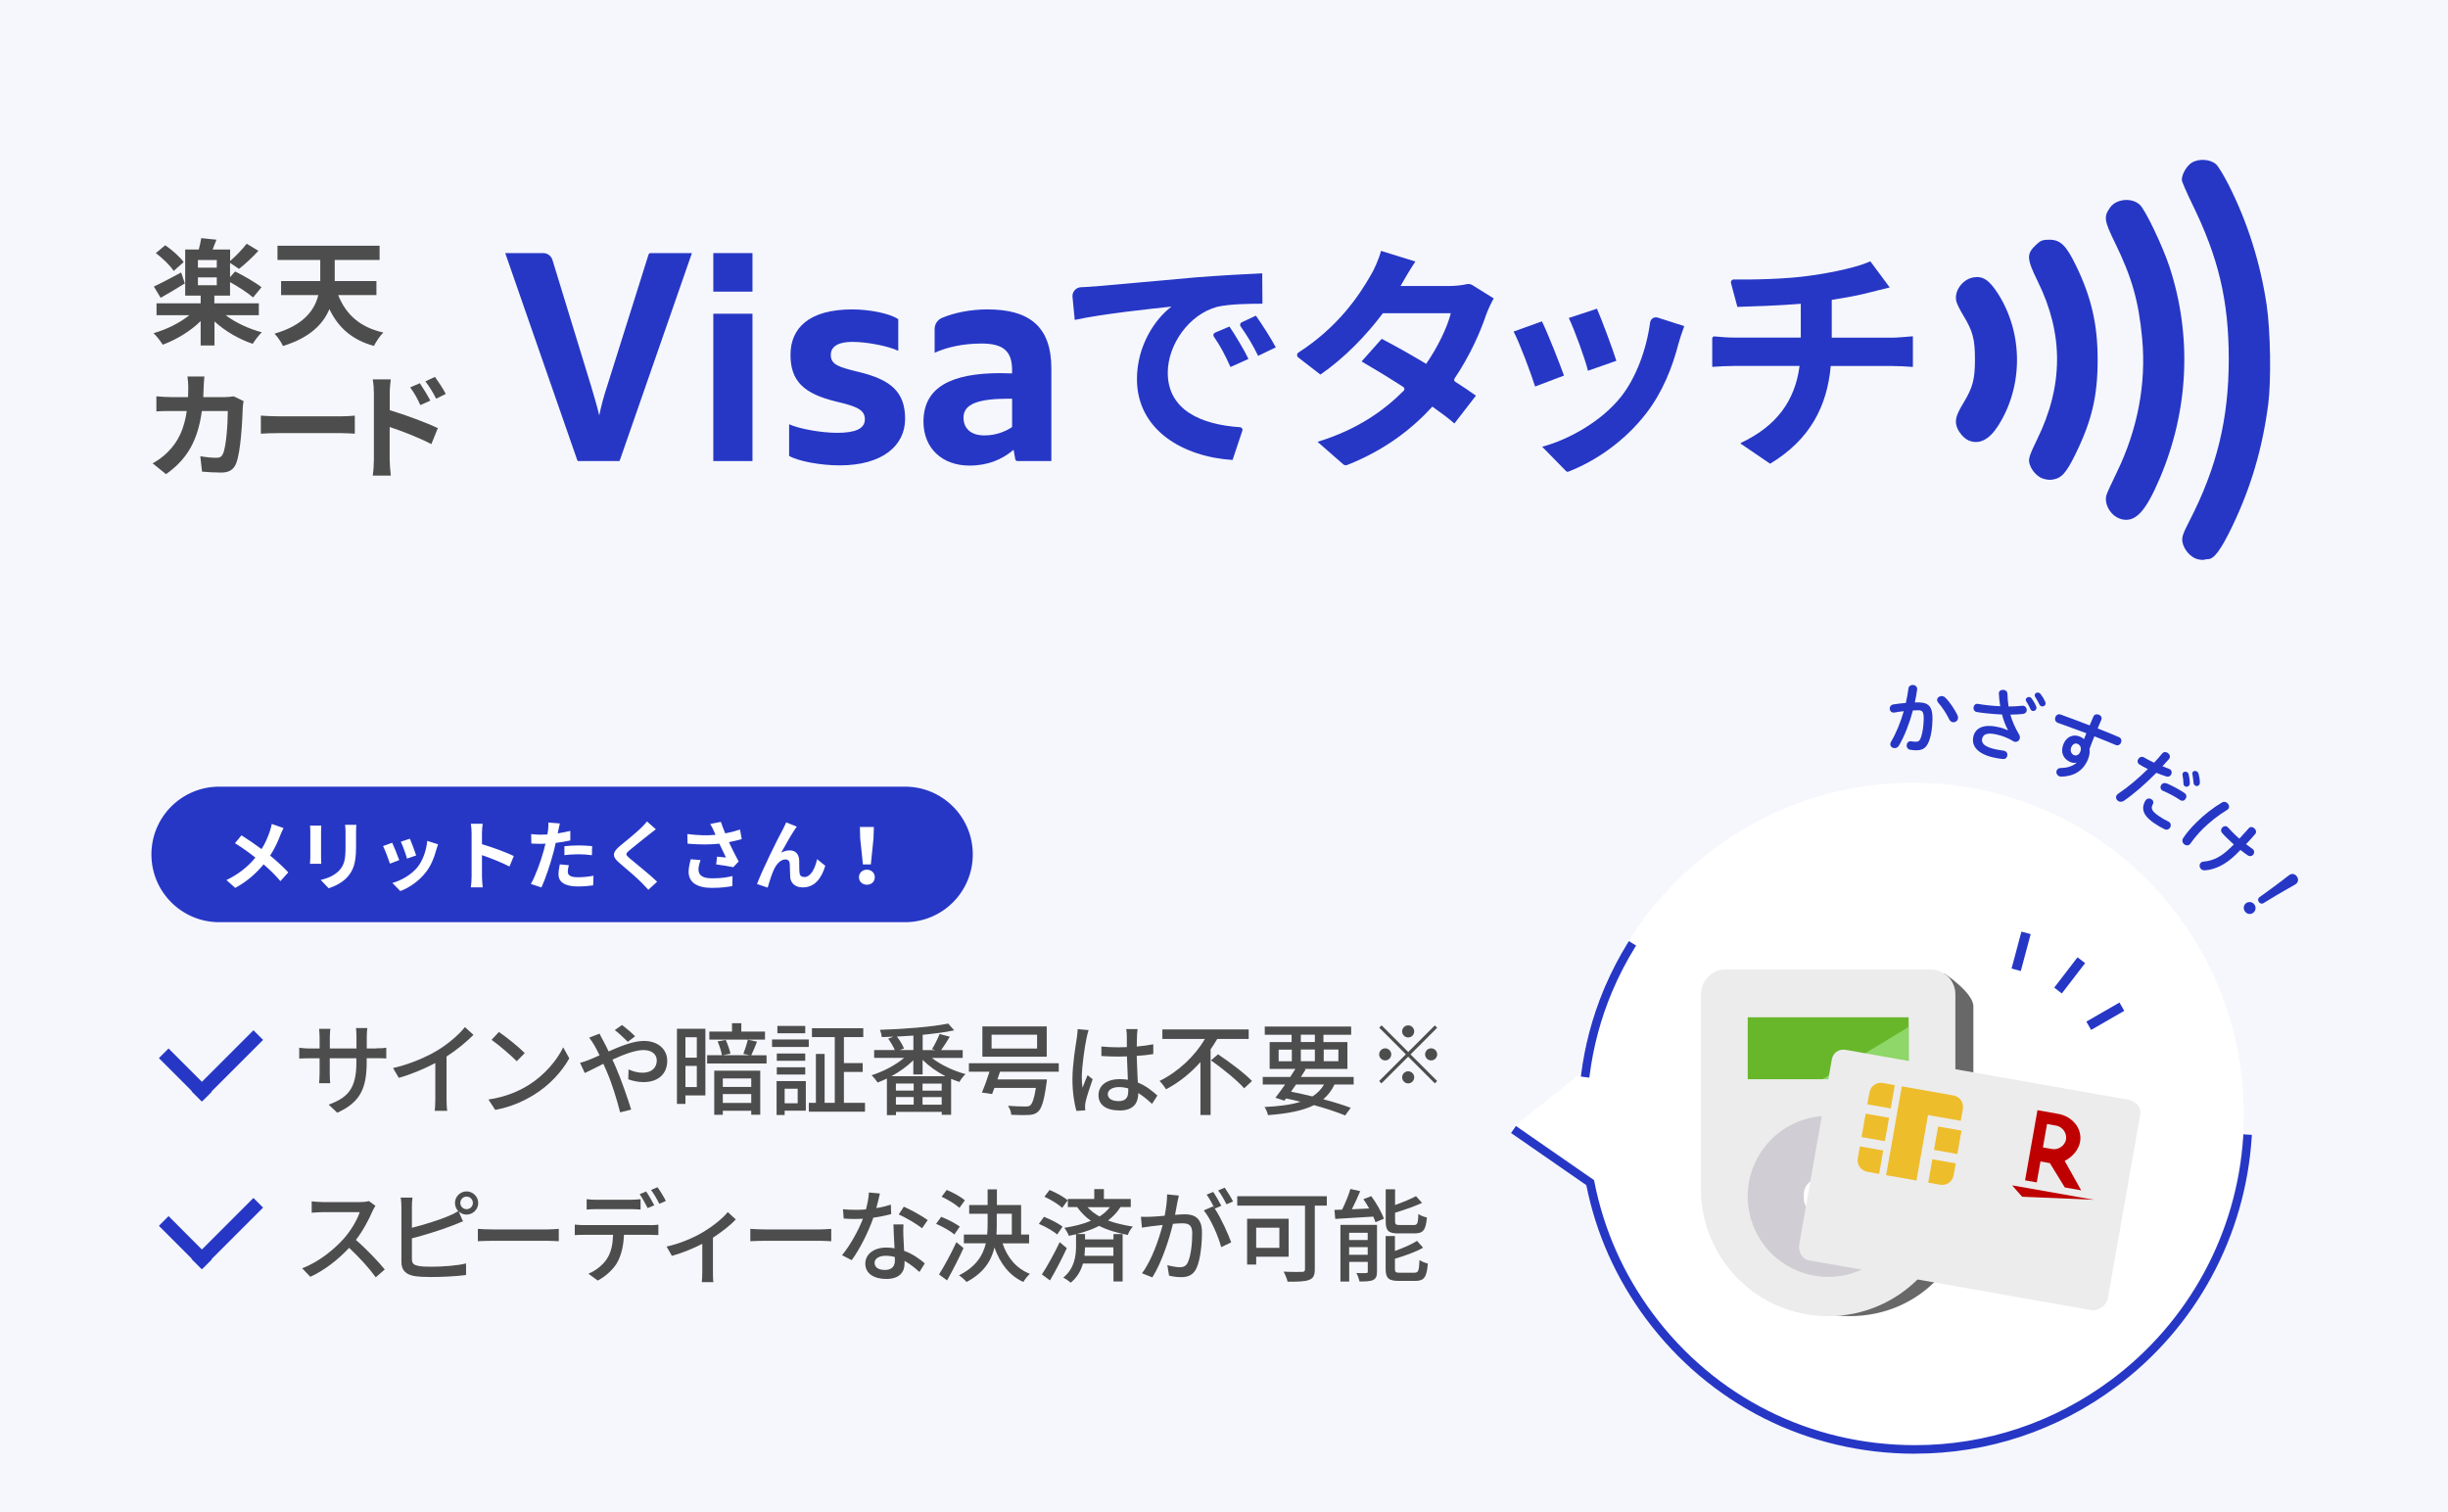<?xml version="1.0" encoding="UTF-8"?><svg id="b" xmlns="http://www.w3.org/2000/svg" width="340" height="210" viewBox="0 0 340 210"><defs><style>.d,.e,.f,.g{fill-rule:evenodd;}.d,.e,.f,.g,.h,.i,.j,.k,.l,.m,.n,.o,.p,.q{stroke-width:0px;}.d,.j{fill:#2637c6;}.e{fill:#bf0000;}.f{fill:#ececed;}.g,.p{fill:#eebd2c;}.h{fill:#f6f7fc;}.i{fill:#4d4d4d;}.k{fill:#d0ced4;}.l{fill:#8ed768;}.m{fill:#686868;}.n{fill:#ececec;}.o{fill:#fff;}.q{fill:#68b72b;}</style></defs><g id="c"><rect class="h" width="340" height="210"/><path class="j" d="m70.16,35.15h5.29c.59,0,1.11.39,1.28.95l5.39,17.6c.39,1.32.79,2.63,1.11,3.99.28-1.36.63-2.67,1.07-3.99l5.77-18.33c.04-.13.16-.22.3-.22h5.73l-10.02,28.8c-.02.05-.06.08-.11.08h-5.67s-.09-.03-.11-.08l-10.02-28.8h-.01Z"/><path class="j" d="m99.07,43.57h5.44v20.46h-5.44v-20.46Zm0-8.42h5.44v5.35h-5.44v-5.35Z"/><path class="j" d="m109.6,63.31v-4.39c1.39.64,4.49,1.19,6.67,1.19,2.42,0,3.85-.52,3.85-1.87s-1.15-1.8-3.97-2.47c-4.49-1.08-6.36-2.83-6.36-6.5s2.54-6.3,8.58-6.3c2.38,0,5.24.56,6.39,1.36v4.39c-1.43-.68-4.37-1.24-6.39-1.24-1.74,0-2.98.52-2.98,1.8,0,1.4,1.15,1.71,3.93,2.39,4.45,1.08,6.39,2.79,6.39,6.5s-3.14,6.46-9.09,6.46c-2.74,0-5.8-.6-7.03-1.32Z"/><path class="j" d="m140.57,59.32v-3.95h-.44c-4.25,0-6.31.72-6.31,2.63,0,1.36.87,2.47,2.9,2.47,1.51,0,2.82-.48,3.85-1.16Zm.2,3.15c-1.55,1.32-3.53,2.19-6.12,2.19-3.81,0-6.39-2.43-6.39-6.1,0-4.79,3.85-6.74,10.72-6.74.44,0,1.03.04,1.59.04v-.44c0-2.63-1.19-3.71-4.25-3.71-2.5,0-4.73.48-6.51,1.28v-3.29c0-.69.41-1.3,1.04-1.56,1.67-.7,3.91-1.17,6.31-1.17,5.72,0,8.86,2.32,8.86,8.18v12.88h-4.71c-.15,0-.27-.11-.3-.25l-.23-1.3Z"/><path class="d" d="m273.41,61.16c-.67-.28-1.43-1.19-1.66-1.98-.25-.89-.04-1.58.96-3.24,1.29-2.13,1.59-3.26,1.59-6.04s-.3-3.92-1.59-6.04c-.44-.72-.87-1.58-.97-1.92-.42-1.4.75-3.12,2.31-3.41,1.32-.25,2.23.35,3.45,2.25,3.52,5.52,3.52,12.9,0,18.38-1.24,1.93-2.63,2.62-4.08,2.01h0Zm10.19,5.26c-.84-.38-1.57-1.27-1.76-2.18-.12-.55.09-1.16,1.08-3.19,3.67-7.46,3.71-14.64.12-21.93-1.57-3.2-1.61-3.84-.28-5.1.66-.63.94-.73,1.86-.73,1.55,0,2.35.78,3.73,3.63,2.13,4.39,3,8.2,2.99,13.08,0,5.02-.82,8.46-3.09,13.09-1.3,2.65-1.94,3.35-3.25,3.53-.4.06-1.03-.04-1.41-.21h0Zm10.92,5.64c-1.36-.4-2.34-2.08-1.95-3.33.09-.31.74-1.71,1.42-3.11,2.91-5.97,4.12-12.37,3.53-18.64-.49-5.16-1.41-8.42-3.73-13.18-1.56-3.19-1.63-3.69-.72-4.98.86-1.22,3.01-1.42,4.13-.38.78.72,3.21,5.82,4.15,8.71,3.11,9.56,2.63,19.82-1.35,29.21-2.04,4.81-3.47,6.3-5.49,5.71h0Zm10.58,5.56c-.89-.26-1.79-1.32-1.98-2.33-.12-.66.03-1.12.97-2.95,3.81-7.39,5.46-14.19,5.46-22.44s-1.46-14.19-5.1-21.62c-.78-1.6-1.42-3.08-1.42-3.29,0-.79.66-1.94,1.37-2.39.98-.62,2.62-.5,3.41.24.3.28,1.09,1.58,1.74,2.87,2.6,5.13,4.38,10.76,5.26,16.62.54,3.63.65,10.5.22,13.82-.8,6.12-2.41,11.58-4.99,16.94-1.56,3.24-2.53,4.56-3.35,4.56-.16,0-.43.04-.59.09-.16.05-.61,0-1-.11h0Z"/><path class="j" d="m177.21,48.23l-2.47,1.19c-.81-1.64-1.52-2.8-2.44-4.1-.13-.19-.06-.45.14-.55l1.99-.93c.82,1.16,2.07,3.1,2.76,4.39h0Zm-3.81,1.62l-2.5,1.12c-.75-1.66-1.39-2.89-2.31-4.22-.13-.2-.06-.46.16-.55l2.01-.85c.79,1.19,2.01,3.17,2.63,4.49h0Zm-21.37-10.07c2.73-.23,8.12-.73,14.07-1.26,3.36-.26,6.91-.46,9.21-.56l.03,4.22c-1.74,0-4.54.03-6.28.43-3.94,1.05-6.87,5.28-6.87,9.15,0,5.23,4.71,7.22,10.04,7.57.24.02.4.25.32.48l-1.36,4.07c-6.84-.43-13.28-4.13-13.28-11.23,0-4.72,2.59-8.42,4.8-10.07-2.83.3-9.67,1.02-13.44,1.85l-.31-3.19c-.07-.7.47-1.32,1.17-1.35.8-.03,1.48-.08,1.9-.12v.02Z"/><path class="j" d="m207.46,41.45c-.36.63-.79,1.52-1.08,2.34-.83,2.47-2.28,5.69-4.36,8.78-.1.15-.06.34.09.44,1.11.7,2.12,1.4,2.88,1.94l-2.99,3.86c-.79-.69-1.84-1.48-3.06-2.34-2.87,3.14-6.66,6.07-11.84,8.11-.18.07-.38.03-.53-.09l-3.58-3.13c5.61-1.72,9.27-4.39,11.97-7.1.16-.15.12-.41-.06-.52-2.12-1.37-4.21-2.63-5.79-3.54l2.79-3.14c1.74.89,3.98,2.15,6.18,3.47,1.61-2.34,2.93-5.05,3.42-7.03h-9.43c-2.3,3.07-5.36,6.24-8.68,8.52l-3.08-2.38c-.22-.17-.21-.52.03-.68,5.47-3.52,8.39-7.86,9.99-10.65.49-.79,1.18-2.31,1.48-3.47l4.77,1.48c-.79,1.16-1.64,2.67-2.04,3.37l-.03.03h6.74c.84,0,1.74-.09,2.44-.25.28-.07.58-.02.83.14l2.94,1.83h.01Z"/><path class="j" d="m224.49,50.11l-3.94,1.38c-.39-1.62-1.84-5.61-2.66-7.33l3.91-1.29c.62,1.42,2.23,5.71,2.69,7.23h0Zm9.43-4.82c-.39,1.05-.59,1.75-.79,2.41-.86,3.34-2.23,6.77-4.47,9.68-3.01,3.9-7.04,6.65-10.83,8.12-.11.04-.23.02-.32-.07l-3.32-3.39c3.62-.96,8.18-3.47,10.92-6.9,2.06-2.58,3.56-6.51,4.07-10.35.07-.51.57-.84,1.06-.68l3.69,1.18Zm-16.7,6.87l-4.01,1.52c-.56-1.79-2.2-6.18-2.99-7.63l3.94-1.42c.82,1.69,2.4,5.68,3.06,7.53Z"/><path class="j" d="m262.69,46.9c.69,0,2.27-.13,2.99-.2v4.26c-.89-.07-2.01-.13-2.89-.13h-8.52c-.49,5.55-2.86,10.23-8.42,13.57l-4.08-2.78s-.03-.08.01-.11c4.93-2.31,7.53-5.83,8.16-10.69h-9.04c-1.02,0-2.23.07-3.09.13v-3.94c0-.17.14-.31.32-.29.83.08,1.81.16,2.71.16h9.27v-4.69c-3.16.26-6.61.36-8.81.43l-.88-3.3c-.07-.26.13-.52.4-.51,2.64.04,7.3-.04,10.67-.54,3.29-.46,6.64-1.22,8.28-1.98l2.69,3.63c-1.12.26-1.97.5-2.53.63-1.61.43-3.55.79-5.52,1.09v5.25h8.28Z"/><path class="i" d="m31.35,43.78c1.33,1.02,3.22,1.89,5.01,2.37-.4.38-.98,1.14-1.26,1.6-1.87-.62-3.84-1.76-5.31-3.11v3.34h-1.92v-3.39c-1.44,1.42-3.39,2.59-5.27,3.28-.3-.5-.88-1.22-1.28-1.6,1.79-.5,3.65-1.42,4.98-2.5h-4.56v-1.65h6.13v-1.07h-2.15v-6.4h1.89c.14-.53.27-1.14.34-1.58l2.11.22c-.18.48-.37.94-.53,1.36h2.43v1.6c.77-.66,1.73-1.65,2.3-2.4l1.63.98c-.85.93-1.87,1.87-2.69,2.51l-1.25-.83v1.99l.7-.8c1.18.58,2.85,1.54,3.67,2.19l-1.17,1.42c-.69-.61-2.05-1.49-3.2-2.13v1.87h-2.18v1.07h6.18v1.65h-4.61Zm-5.68-4.42c-1.1.69-2.35,1.44-3.36,2l-.94-1.57c.96-.43,2.38-1.2,3.79-1.95l.51,1.52Zm-1.55-1.73c-.46-.74-1.54-1.78-2.48-2.48l1.31-1.09c.93.64,2.05,1.62,2.56,2.34l-1.39,1.23Zm5.99-1.52h-2.62v1.06h2.62v-1.06Zm-2.62,3.5h2.62v-1.09h-2.62v1.09Z"/><path class="i" d="m46.97,40.98c1.06,2.66,2.99,4.47,6.27,5.2-.45.43-1.02,1.3-1.31,1.86-3.07-.85-4.95-2.56-6.18-5.11-.86,2.06-2.69,3.97-6.45,5.12-.21-.5-.78-1.31-1.17-1.71,4.07-1.18,5.57-3.28,6.08-5.36h-5.17v-1.95h5.44v-2.93h-5.94v-1.97h14.18v1.97h-6.23v2.93h5.79v1.95h-5.33Z"/><path class="i" d="m33.83,55.72c-.05.27-.11.67-.11.85-.06,1.73-.26,6.19-.94,7.83-.35.82-.96,1.23-2.06,1.23-.91,0-1.87-.06-2.66-.13l-.24-2.14c.78.14,1.62.22,2.24.22.51,0,.74-.18.91-.56.46-1.01.67-4.21.67-5.94h-3.6c-.59,4.23-2.11,6.74-4.98,8.77l-1.86-1.5c.67-.37,1.46-.91,2.1-1.57,1.49-1.47,2.29-3.27,2.64-5.7h-2.11c-.54,0-1.42,0-2.11.06v-2.1c.67.06,1.5.11,2.11.11h2.29c.02-.45.03-.91.03-1.39,0-.35-.05-1.09-.11-1.47h2.35c-.05.37-.08,1.04-.1,1.42-.02.5-.03.98-.06,1.44h3.01c.4,0,.82-.05,1.22-.11l1.38.67Z"/><path class="i" d="m36.23,57.72c.58.05,1.75.1,2.58.1h8.6c.74,0,1.46-.06,1.87-.1v2.51c-.38-.02-1.2-.08-1.87-.08h-8.6c-.91,0-1.98.03-2.58.08v-2.51Z"/><path class="i" d="m54.12,56.96c2.13.64,5.22,1.78,6.69,2.5l-.9,2.22c-1.66-.88-4.07-1.81-5.79-2.38v4.53c0,.45.08,1.57.16,2.22h-2.51c.1-.62.16-1.6.16-2.22v-9.2c0-.58-.05-1.36-.16-1.94h2.5c-.06.56-.14,1.26-.14,1.94v2.34Zm4.26-.7c-.46-1.01-.82-1.65-1.41-2.46l1.34-.58c.45.67,1.09,1.7,1.46,2.42l-1.39.62Zm2.19-.9c-.51-1.01-.9-1.6-1.49-2.4l1.33-.62c.46.64,1.14,1.65,1.5,2.37l-1.34.66Z"/><polygon class="d" points="28.04 152.92 28 152.96 26.66 151.62 26.56 151.44 22.07 146.95 23.41 145.61 28.04 150.24 35.2 143.08 36.54 144.42 29.38 151.58 29.42 151.62 28.08 152.96 28.04 152.92"/><polygon class="d" points="28.04 176.21 28 176.25 26.66 174.91 26.56 174.73 22.07 170.24 23.41 168.89 28.04 173.53 35.2 166.37 36.54 167.71 29.38 174.87 29.42 174.91 28.08 176.25 28.04 176.21"/><path class="j" d="m21.03,118.66c0-5.2,4.21-9.41,9.41-9.41h95.26c5.2,0,9.41,4.21,9.41,9.41s-4.21,9.41-9.41,9.41H30.44c-5.2,0-9.41-4.21-9.41-9.41Z"/><path class="o" d="m120.4,122.87c.62,0,1.1-.42,1.1-1.04s-.48-1.05-1.1-1.05-1.1.44-1.1,1.05.48,1.04,1.1,1.04Zm-.54-2.82h1.09l.37-3.62.05-1.58h-1.94l.04,1.58.38,3.62Zm-9.17-5.24l-1.49-.6c-.19.44-.38.78-.52,1.07-.55.99-2.76,5.4-3.54,7.49l1.48.5c.16-.55.51-1.71.79-2.33.37-.86.95-1.58,1.67-1.58.38,0,.58.21.61.58.03.42.02,1.28.06,1.84.04.76.59,1.46,1.74,1.46,1.62,0,2.59-1.19,3.13-3l-1.13-.92c-.3,1.3-.87,2.48-1.77,2.48-.35,0-.64-.16-.67-.57-.06-.43-.03-1.28-.05-1.75-.04-.87-.52-1.38-1.3-1.38-.4,0-.8.1-1.2.32.52-.92,1.31-2.38,1.83-3.13.12-.17.23-.36.34-.49Zm-7.91.4c-.67.22-1.32.39-2.05.53-.23-.55-.43-1.05-.61-1.6l-1.48.29c.22.37.33.58.52,1.01.06.16.14.33.22.5-1.11.11-2.41.08-3.92-.11l.04,1.34c1.66.14,3.13.14,4.41,0,.31.66.67,1.39.92,1.92-.32-.02-.89-.08-1.24-.12l-.12,1.08c.77.1,1.81.26,2.38.38l.74-.79c-.46-.84-.95-1.83-1.35-2.68.64-.13,1.25-.28,1.78-.42l-.24-1.32Zm-6.84,4.12c-.17.6-.3,1.26-.3,1.73,0,1.46,1.13,2.25,3.24,2.25,1.37,0,2.24-.15,2.83-.25l.03-1.39c-.77.16-1.4.31-2.86.31s-1.87-.52-1.87-1.28c0-.31.16-.91.29-1.25l-1.35-.12Zm-6.08-5.25c-.17.24-.51.59-.8.88-.71.7-2.15,1.86-2.96,2.53-1.05.87-1.13,1.45-.1,2.33.96.81,2.56,2.18,3.13,2.78.3.32.62.65.92.97l1.22-1.12c-1.04-1.01-3.06-2.6-3.84-3.27-.57-.49-.58-.6-.02-1.08.7-.6,2.09-1.67,2.76-2.22.24-.19.59-.47.92-.71l-1.23-1.09Zm-12.11,5.96c-.08.41-.18.92-.18,1.4,0,1.06.9,1.67,2.67,1.67.84,0,1.55-.07,2.14-.15l.05-1.34c-.75.14-1.48.21-2.18.21-1.12,0-1.39-.34-1.39-.79,0-.23.06-.58.15-.88l-1.26-.12Zm1.47-4.65c-.57.14-1.16.25-1.76.35l.08-.4c.05-.23.15-.7.22-.98l-1.6-.13c.02.24.01.67-.04,1.06-.02.17-.05.37-.1.6-.32.02-.62.03-.93.03-.43,0-.78-.02-1.32-.08l.03,1.31c.37.02.76.04,1.27.04.21,0,.44-.01.69-.02-.07.3-.15.59-.22.87-.39,1.47-1.19,3.67-1.81,4.72l1.47.49c.57-1.23,1.28-3.38,1.66-4.85.12-.42.22-.89.32-1.34.7-.08,1.41-.2,2.03-.34v-1.32Zm-.83,3.37c.66-.08,1.29-.12,2.02-.12.64,0,1.28.06,1.8.13l.03-1.26c-.61-.06-1.25-.1-1.84-.1-.68,0-1.43.05-2.01.11v1.24Zm-7.03.12c-.97-.48-3.01-1.23-4.42-1.64v-1.56c0-.44.05-.91.1-1.28h-1.65c.07.37.11.9.11,1.28v6.08c0,.42-.04,1.06-.11,1.47h1.65c-.04-.42-.1-1.16-.1-1.47v-3c1.14.39,2.73,1.01,3.82,1.58l.6-1.46Zm-16.89-1.84l-1.27.46c.25.47.78,1.87.96,2.44l1.29-.49c-.21-.59-.72-1.87-.98-2.41Zm4.87-.26c-.12,1.32-.62,2.73-1.34,3.63-.88,1.1-2.35,1.91-3.51,2.21l1.11,1.13c1.24-.47,2.56-1.35,3.55-2.62.72-.93,1.16-2.03,1.44-3.1.06-.21.13-.43.25-.77l-1.49-.48Zm-2.41-.3l-1.26.41c.26.55.73,1.83.86,2.35l1.27-.44c-.15-.49-.67-1.86-.87-2.32Zm-9-1.92c.04.3.06.64.06,1.06v2.01c0,1.65-.14,2.44-.86,3.24-.65.69-1.53,1.09-2.59,1.33l1.11,1.16c.77-.24,1.87-.76,2.57-1.53.78-.87,1.23-1.84,1.23-4.12v-2.1c0-.42.02-.76.04-1.06h-1.57Zm-4.87.1c.03.23.04.6.04.8v3.57c0,.32-.04.73-.05.93h1.57c-.02-.24-.03-.66-.03-.92v-3.58c0-.34.01-.57.03-.8h-1.56Zm-5.32-.22c-.05.28-.16.71-.25.97-.29.83-.62,1.66-1.16,2.51-.86-.64-1.95-1.38-2.79-1.91l-.91,1.09c1.08.65,2.09,1.41,2.84,2-1.04,1.26-2.3,2.29-4.02,3.12l1.22,1.09c1.79-.97,3.01-2.15,3.94-3.27.85.73,1.6,1.46,2.34,2.33l1.09-1.22c-.71-.75-1.59-1.57-2.52-2.33.64-.97,1.11-2.03,1.43-2.88.1-.24.3-.71.43-.94l-1.62-.57Z"/><path class="i" d="m52.25,145.59c.67,0,1.12-.03,1.4-.08v1.49c-.22-.03-.73-.04-1.39-.04h-1.33v.48c0,3.61-.81,5.62-4.09,7.09l-1.19-1.12c2.62-.97,3.85-2.17,3.85-5.88v-.56h-3.7v2.1c0,.57.04,1.16.06,1.36h-1.54c.01-.2.07-.79.07-1.36v-2.1h-1.37c-.66,0-1.23.03-1.46.04v-1.5c.18.03.81.1,1.46.1h1.37v-1.61c0-.49-.06-.94-.07-1.12h1.57c-.03.18-.08.6-.08,1.12v1.61h3.7v-1.62c0-.56-.04-1.02-.07-1.22h1.58c-.03.21-.08.66-.08,1.22v1.62h1.32Z"/><path class="i" d="m62.02,152.62c0,.57.03,1.34.1,1.65h-1.74c.04-.31.08-1.08.08-1.65v-4.99c-1.47.78-3.33,1.57-5.07,2.06l-.8-1.36c2.4-.55,4.76-1.58,6.32-2.55,1.42-.88,2.87-2.13,3.66-3.14l1.19,1.08c-1.01,1.01-2.33,2.1-3.74,3.01v5.88Z"/><path class="i" d="m73.36,150.73c2.25-1.39,4.01-3.49,4.86-5.28l.85,1.53c-1.01,1.81-2.73,3.73-4.92,5.07-1.42.87-3.19,1.69-5.37,2.09l-.94-1.44c2.34-.35,4.16-1.13,5.5-1.96Zm-.48-4.48l-1.11,1.13c-.73-.74-2.46-2.25-3.5-2.97l1.02-1.09c1,.66,2.8,2.12,3.59,2.93Z"/><path class="i" d="m83.27,143.56c.11.24.38.74.52.99.24.43.49.94.74,1.47,1.67-.74,3.46-1.46,4.89-1.46,2.02,0,3.25,1.21,3.25,2.76,0,1.74-1.16,2.96-3.31,2.96-.77,0-1.6-.2-2.1-.39l.04-1.37c.56.25,1.26.46,1.93.46,1.32,0,1.99-.73,1.99-1.71,0-.79-.62-1.44-1.85-1.44-1.15,0-2.77.62-4.31,1.33.15.34.31.69.46,1.02.71,1.62,1.67,4.37,2.14,5.92l-1.53.38c-.43-1.68-1.11-3.96-1.88-5.72l-.45-1.02c-1.04.52-1.96,1-2.58,1.28l-.66-1.42c.46-.11,1.01-.31,1.25-.41.45-.18.94-.39,1.46-.63-.25-.52-.49-.98-.71-1.37-.18-.31-.48-.77-.73-1.08l1.43-.56Zm3.92,1.12c-.52-.5-1.23-1.21-1.81-1.62l1.01-.71c.48.36,1.32,1.05,1.82,1.57l-1.02.77Z"/><path class="i" d="m97.97,152.13h-2.77v1.18h-1.18v-10.44h3.95v9.26Zm-2.77-8.08v2.84h1.58v-2.84h-1.58Zm1.58,6.92v-2.94h-1.58v2.94h1.58Zm9.69-4.43v1.16h-8.26v-1.16h2.06c-.1-.52-.34-1.32-.6-1.91l1.12-.21c.28.6.56,1.39.66,1.91l-1.04.21h3.71l-.88-.18c.22-.56.49-1.39.63-1.97l1.27.27c-.27.69-.56,1.42-.8,1.89h2.13Zm-.22-2.16h-7.73v-1.12h3.15v-1.16h1.29v1.16h3.29v1.12Zm-7.05,4.31h6.39v6.12h-1.25v-.55h-3.95v.56h-1.19v-6.13Zm1.19,1.08v1.18h3.95v-1.18h-3.95Zm3.95,3.4v-1.23h-3.95v1.23h3.95Z"/><path class="i" d="m107.23,144.36h5.1v1.04h-5.1v-1.04Zm4.69,9.89h-2.94v.6h-1.12v-4.71h4.06v4.1Zm-.08-6.93h-3.95v-1.01h3.95v1.01Zm-3.95.9h3.95v1.01h-3.95v-1.01Zm3.95-4.72h-3.87v-1.02h3.87v1.02Zm-2.86,7.7v2.02h1.81v-2.02h-1.81Zm11.16,1.96v1.23h-7.8v-1.23h.98v-6.79h1.21v6.79h1.41v-9.13h-3.17v-1.23h7.13v1.23h-2.69v3.61h2.61v1.23h-2.61v4.29h2.93Z"/><path class="i" d="m129.42,146.92c1.25.97,3.03,1.81,4.68,2.25-.28.25-.67.76-.85,1.09-.38-.13-.77-.27-1.15-.43v4.99h-1.3v-.41h-6.36v.46h-1.26v-5.08c-.43.21-.88.39-1.3.55-.17-.29-.55-.76-.83-1.01,1.57-.49,3.31-1.39,4.52-2.41h-4.16v-1.09h2.87c-.2-.48-.58-1.11-.92-1.58l.74-.28c-.55.03-1.09.04-1.62.06-.03-.29-.15-.74-.27-1.01,3.32-.1,7.26-.41,9.48-.87l.84.94c-1.23.27-2.76.46-4.38.62v2.13h1.75l-.45-.14c.36-.59.81-1.47,1.05-2.1l1.42.38c-.41.66-.84,1.36-1.21,1.86h3v1.09h-4.29Zm1.89,2.54c-1.18-.6-2.3-1.4-3.17-2.27v2.03h-1.29v-1.97c-.84.83-1.92,1.6-3.04,2.21h7.49Zm-4.41,1.02h-2.47v.98h2.47v-.98Zm-2.47,2.93h2.47v-1.05h-2.47v1.05Zm2.42-9.59c-.76.06-1.53.1-2.28.14.41.52.81,1.18.98,1.65l-.57.22h1.88v-2.02Zm3.94,6.67h-2.66v.98h2.66v-.98Zm0,2.93v-1.05h-2.66v1.05h2.66Z"/><path class="i" d="m138.88,148.86c-.11.35-.22.7-.35,1.05h6.88s-.03.39-.07.57c-.32,2.37-.66,3.46-1.18,3.92-.36.32-.76.42-1.33.45-.49.03-1.41.01-2.38-.03-.01-.38-.2-.9-.46-1.25.97.08,1.99.1,2.38.1.32,0,.5-.01.69-.13.32-.25.59-1,.81-2.45h-5.76c-.11.31-.22.6-.32.85l-1.42-.21c.34-.76.73-1.86,1.06-2.89h-2.86v-1.18h12.48v1.18h-8.18Zm6.5-2.11h-8.94v-4.2h8.94v4.2Zm-1.34-3.05h-6.32v1.92h6.32v-1.92Z"/><path class="i" d="m151.2,143.06c-.1.24-.22.81-.28,1.06-.25,1.12-.67,4.01-.67,5.49,0,.49.03.95.1,1.46.2-.57.49-1.25.7-1.75l.71.56c-.36,1.04-.84,2.45-.99,3.17-.04.18-.07.46-.07.63.01.14.01.35.03.52l-1.23.08c-.28-.97-.55-2.52-.55-4.4,0-2.07.45-4.71.62-5.81.04-.35.1-.78.11-1.15l1.53.14Zm8.81,10.25c-.64-.6-1.28-1.12-1.92-1.51v.04c0,1.29-.62,2.38-2.55,2.38s-2.97-.78-2.97-2.12,1.11-2.23,2.96-2.23c.39,0,.77.03,1.12.08-.04-.97-.1-2.16-.13-3.24-.39.01-.78.03-1.18.03-.8,0-1.55-.04-2.37-.08v-1.32c.78.07,1.55.11,2.38.11.39,0,.77-.01,1.16-.03,0-.69-.01-1.28-.01-1.62,0-.24-.03-.62-.08-.88h1.58c-.04.28-.07.57-.08.85-.01.35-.03.94-.04,1.57.81-.07,1.58-.17,2.3-.31v1.36c-.71.11-1.5.2-2.3.25.03,1.39.11,2.63.15,3.7,1.15.46,2.02,1.18,2.72,1.81l-.74,1.15Zm-3.31-2.16c-.42-.11-.84-.18-1.29-.18-.92,0-1.55.41-1.55.98,0,.64.62.97,1.5.97,1.02,0,1.34-.52,1.34-1.39v-.38Z"/><path class="i" d="m169.06,144.29c-.29.48-.59.97-.92,1.44v9.12h-1.41v-7.35c-1.34,1.5-2.97,2.83-4.78,3.78-.21-.35-.62-.88-.9-1.16,2.66-1.3,4.96-3.54,6.3-5.83h-5.91v-1.33h11.99v1.33h-4.37Zm.11,2.13c1.57,1.05,3.7,2.63,4.72,3.71l-1.09,1.01c-.94-1.08-3.01-2.75-4.61-3.88l.98-.84Z"/><path class="i" d="m185.35,150.61c-.39.83-.91,1.5-1.56,2.05,1.47.39,2.8.81,3.81,1.19l-.77,1.06c-1.13-.46-2.63-.97-4.33-1.43-1.57.78-3.66,1.18-6.39,1.39-.08-.38-.28-.85-.49-1.13,2.04-.1,3.7-.31,5.01-.73-.66-.17-1.33-.31-2.02-.46l-.22.31-1.25-.41c.39-.5.87-1.15,1.34-1.83h-3.1v-1.06h3.82c.25-.38.5-.76.71-1.11h-3.57v-3.73h3.05v-1.01h-3.73v-1.15h12v1.15h-3.85v1.01h3.33v3.73h-6l.21.06c-.21.34-.43.69-.67,1.05h7.33v1.06h-2.7Zm-7.76-3.22h1.83v-1.62h-1.83v1.62Zm2.42,3.22c-.24.34-.48.67-.7,1,1,.2,2,.42,2.97.66.69-.43,1.21-.97,1.61-1.65h-3.88Zm.66-5.9h1.95v-1.01h-1.95v1.01Zm1.95,2.67v-1.62h-1.95v1.62h1.95Zm1.23-1.62v1.62h2.04v-1.62h-2.04Z"/><path class="i" d="m195.58,146.11l3.7-3.7.33.32-3.7,3.7,3.7,3.7-.33.32-3.7-3.7-3.71,3.71-.32-.33,3.71-3.71-3.7-3.7.33-.32,3.7,3.7Zm-2.35.32c0,.46-.38.84-.84.84s-.84-.38-.84-.84.38-.84.84-.84.84.38.84.84Zm2.35-2.35c-.46,0-.84-.38-.84-.84s.38-.84.84-.84.84.38.84.84-.38.84-.84.84Zm0,4.7c.46,0,.84.38.84.84s-.38.84-.84.84-.84-.38-.84-.84.38-.84.84-.84Zm2.35-2.35c0-.46.38-.84.84-.84s.84.38.84.84-.38.84-.84.84-.84-.38-.84-.84Z"/><path class="i" d="m52.14,167.48c-.1.14-.31.49-.41.73-.49,1.15-1.32,2.73-2.3,3.99,1.44,1.23,3.14,3.04,4.01,4.1l-1.25,1.09c-.91-1.26-2.31-2.8-3.7-4.09-1.5,1.6-3.38,3.1-5.39,4.02l-1.13-1.18c2.27-.87,4.37-2.55,5.76-4.1.95-1.06,1.89-2.61,2.23-3.7h-5.14c-.55,0-1.3.07-1.53.08v-1.58c.28.04,1.09.1,1.53.1h5.2c.52,0,.98-.06,1.22-.14l.91.67Z"/><path class="i" d="m57.21,170.51c1.65-.41,3.75-1.06,5.11-1.64.45-.18.88-.39,1.33-.67-.28-.29-.46-.69-.46-1.13,0-.88.73-1.61,1.61-1.61s1.62.73,1.62,1.61-.73,1.61-1.62,1.61c-.42,0-.8-.17-1.09-.43l.59,1.36c-.46.18-1.02.43-1.47.59-1.5.6-3.85,1.32-5.62,1.78v2.86c0,.67.29.84.95.98.42.07,1.08.1,1.75.1,1.47,0,3.67-.15,4.82-.46v1.61c-1.26.18-3.36.28-4.9.28-.87,0-1.71-.04-2.3-.14-1.13-.21-1.78-.77-1.78-1.95v-7.68c0-.32-.03-.9-.1-1.26h1.64c-.06.36-.08.87-.08,1.26v2.94Zm8.47-3.45c0-.48-.39-.88-.88-.88s-.87.41-.87.88.39.87.87.87.88-.39.88-.87Z"/><path class="i" d="m66.36,170.66c.45.04,1.32.08,2.07.08h7.61c.69,0,1.23-.06,1.57-.08v1.72c-.31-.01-.94-.06-1.55-.06h-7.62c-.78,0-1.61.03-2.07.06v-1.72Z"/><path class="i" d="m90.26,170.15c.29,0,.83-.01,1.18-.07v1.44c-.32-.01-.81-.03-1.18-.03h-3.6c-.06,1.49-.34,2.72-.87,3.73-.5.95-1.57,1.99-2.77,2.62l-1.3-.95c1.04-.42,2.04-1.23,2.59-2.09.6-.94.8-2.06.84-3.31h-4.05c-.42,0-.88.01-1.27.04v-1.46c.41.04.84.07,1.27.07h9.16Zm-7.41-2.23c-.48,0-.99.03-1.37.06v-1.44c.42.06.91.08,1.36.08h4.73c.43,0,.97-.03,1.4-.08v1.44c-.45-.03-.95-.06-1.4-.06h-4.72Zm7.1-.14c-.28-.56-.73-1.4-1.11-1.93l.9-.38c.35.5.85,1.37,1.13,1.92l-.92.39Zm1.37-2.9c.38.52.91,1.39,1.16,1.91l-.91.39c-.29-.6-.76-1.4-1.15-1.92l.9-.38Z"/><path class="i" d="m102.19,169.35c-.66.73-1.91,1.72-3.17,2.54v4.83c0,.45.01,1.11.07,1.34h-1.62c.03-.24.07-.9.07-1.34v-3.98c-1.2.62-2.84,1.3-4.22,1.67l-.74-1.29c1.79-.38,3.75-1.23,4.9-1.91,1.4-.81,2.9-1.99,3.6-2.88l1.11,1.02Z"/><path class="i" d="m104.2,170.66c.45.04,1.32.08,2.07.08h7.61c.69,0,1.23-.06,1.57-.08v1.72c-.31-.01-.94-.06-1.55-.06h-7.62c-.78,0-1.61.03-2.07.06v-1.72Z"/><path class="i" d="m123.77,168.62c-.69.18-1.54.36-2.47.49-.67,1.95-1.88,4.37-3.01,5.9l-1.34-.69c1.13-1.36,2.3-3.49,2.9-5.06-.34.01-.66.03-1,.03-.53,0-1.11-.01-1.67-.06l-.1-1.29c.55.06,1.2.08,1.76.08.46,0,.94-.01,1.43-.06.21-.77.38-1.62.41-2.35l1.53.14c-.11.48-.29,1.25-.5,2.03.7-.11,1.39-.28,2.02-.48l.04,1.3Zm1.71,1.44c-.04.59-.03,1.06-.01,1.62.01.45.06,1.25.1,2.03,1.19.43,2.17,1.13,2.87,1.75l-.74,1.19c-.55-.49-1.25-1.09-2.07-1.54v.38c0,1.18-.71,2.13-2.54,2.13-1.61,0-2.91-.69-2.91-2.13,0-1.3,1.18-2.23,2.9-2.23.41,0,.78.03,1.16.1-.06-1.09-.13-2.4-.15-3.31h1.4Zm-1.21,4.51c-.39-.11-.83-.17-1.27-.17-.92,0-1.53.41-1.53.97,0,.59.48,1,1.43,1,1.04,0,1.39-.59,1.39-1.3,0-.14,0-.29-.01-.49Zm3.8-3.98c-.77-.63-2.3-1.51-3.24-1.93l.7-1.08c1,.43,2.63,1.36,3.32,1.86l-.79,1.15Z"/><path class="i" d="m132.55,171.45c-.53-.48-1.64-1.11-2.54-1.48l.71-.98c.87.34,2,.91,2.58,1.36l-.76,1.11Zm1.27,1.89c-.67,1.47-1.53,3.14-2.28,4.48l-1.12-.83c.69-1.08,1.67-2.87,2.41-4.48l1,.83Zm-.56-5.59c-.52-.49-1.6-1.15-2.48-1.55l.71-.94c.87.35,1.96.95,2.52,1.44l-.76,1.05Zm5.98,4.92c.66,1.98,1.92,3.5,3.8,4.24-.29.25-.71.77-.91,1.13-1.95-.9-3.22-2.56-4.01-4.79-.43,1.83-1.48,3.53-3.88,4.79-.22-.27-.73-.73-1.05-.92,2.37-1.2,3.33-2.76,3.73-4.45h-3.05v-1.22h3.24c.04-.5.06-1.01.06-1.51v-1.37h-2.56v-1.22h2.56v-2.17h1.29v2.17h3.36v4.1h1.11v1.22h-3.67Zm-.8-2.72c0,.5-.01,1-.04,1.5h2.13v-2.89h-2.09v1.39Z"/><path class="i" d="m146.83,171.45c-.53-.48-1.64-1.11-2.54-1.48l.71-.98c.87.34,2,.91,2.58,1.36l-.76,1.11Zm1.34,1.89c-.69,1.47-1.55,3.15-2.34,4.48l-1.12-.83c.7-1.08,1.71-2.87,2.47-4.48l.99.83Zm-.63-5.59c-.52-.49-1.6-1.15-2.48-1.55l.71-.94c.87.35,1.96.95,2.52,1.44l-.76,1.05Zm8.07-.1c-.45.73-1.04,1.33-1.72,1.85,1.04.39,2.19.64,3.45.85-.27.29-.57.76-.7,1.16-1.47-.29-2.8-.66-3.98-1.26-.94.48-2,.84-3.12,1.13h1.16v.74h3.95v-.73h1.27v6.58h-1.27v-2.49h-4.24c-.27.95-.77,1.9-1.7,2.66-.24-.22-.73-.56-1.04-.71,1.58-1.25,1.78-3.08,1.78-4.34v-1.68c-.32.07-.66.15-.99.22-.1-.29-.42-.84-.63-1.12,1.33-.2,2.59-.5,3.68-.97-.7-.49-1.34-1.12-1.92-1.91h-1.28v-1.12h3.67v-1.37h1.34v1.37h3.73v1.12h-1.44Zm-.97,5.58h-3.95c0,.36-.03.76-.07,1.18h4.02v-1.18Zm-3.6-5.58c.5.53,1.05.95,1.67,1.29.57-.36,1.07-.79,1.44-1.29h-3.11Z"/><path class="i" d="m163.73,166.04c-.07.29-.15.64-.21.95-.07.42-.2,1.09-.32,1.72.56-.04,1.06-.07,1.39-.07,1.33,0,2.35.56,2.35,2.49,0,1.64-.21,3.84-.78,5.03-.46.94-1.18,1.21-2.14,1.21-.53,0-1.19-.1-1.65-.21l-.24-1.46c.57.17,1.33.29,1.71.29.49,0,.88-.13,1.13-.66.42-.87.62-2.61.62-4.05,0-1.19-.53-1.39-1.42-1.39-.28,0-.74.03-1.26.07-.5,2.04-1.48,5.22-2.86,7.44l-1.44-.57c1.39-1.85,2.38-4.83,2.87-6.71-.63.07-1.19.13-1.51.17-.36.04-.98.13-1.37.2l-.14-1.51c.48.03.87.01,1.34,0,.45-.01,1.19-.07,1.96-.14.2-1.02.34-2.07.34-2.97l1.64.17Zm4.99,1.81c.84,1.26,1.86,3.5,2.28,4.69l-1.39.66c-.39-1.48-1.44-3.92-2.42-5.1l1.3-.57c.07.1.14.2.22.31-.28-.56-.73-1.4-1.12-1.93l.91-.38c.35.5.85,1.39,1.13,1.93l-.92.39Zm1.62-.6c-.29-.6-.74-1.4-1.15-1.93l.91-.38c.36.52.9,1.4,1.16,1.92l-.92.39Z"/><path class="i" d="m184.28,167.43h-1.67v8.85c0,.84-.21,1.27-.8,1.47-.6.24-1.58.25-2.98.25-.07-.38-.34-1.02-.55-1.4,1.07.06,2.23.04,2.56.04.31-.01.41-.1.41-.39v-8.82h-9.41v-1.3h12.44v1.3Zm-9.81,7.1v1.09h-1.26v-6.36h5.77v5.27h-4.51Zm0-4.03v2.8h3.22v-2.8h-3.22Z"/><path class="i" d="m190.45,166.11c.71.97,1.47,2.27,1.75,3.15l-1.16.48c-.07-.22-.18-.49-.31-.78-1.92.11-3.85.24-5.28.32l-.11-1.25c.32-.01.67-.03,1.06-.04.45-.88.91-2.02,1.16-2.87l1.36.31c-.35.84-.77,1.74-1.16,2.51l2.4-.11c-.25-.45-.52-.9-.8-1.29l1.09-.42Zm.8,10.49c0,.62-.13.95-.53,1.16-.43.2-1.05.21-1.9.21-.07-.34-.25-.84-.43-1.18.59.03,1.16.03,1.36.01.18,0,.22-.06.22-.22v-1.33h-2.58v2.73h-1.22v-7.87h5.08v6.49Zm-3.87-5.39v1h2.58v-1h-2.58Zm2.58,3.05v-1.06h-2.58v1.06h2.58Zm4.33-2.96c-1.47,0-1.83-.36-1.83-1.7v-4.43h1.3v2.18c1.08-.38,2.17-.84,2.91-1.23l.84.94c-1.08.49-2.48.98-3.75,1.36v1.16c0,.46.1.55.69.55h1.91c.5,0,.59-.22.64-1.53.28.21.81.41,1.18.48-.14,1.75-.52,2.21-1.71,2.21h-2.17Zm2.16,5.45c.55,0,.64-.27.7-1.76.29.2.81.41,1.16.49-.15,1.91-.52,2.41-1.75,2.41h-2.26c-1.47,0-1.85-.38-1.85-1.68v-4.55h1.29v2.07c1.15-.41,2.31-.91,3.07-1.4l.84.95c-1.06.62-2.56,1.12-3.91,1.53v1.39c0,.48.11.56.73.56h1.98Z"/><path class="j" d="m270.18,96.89c-.15-.15-.32-.21-.5-.22-.33,0-.64.23-.64.53,0,.12.05.26.17.4.56.63,1.12,1.49,1.5,2.28.15.3.37.42.59.43.33,0,.64-.24.65-.62,0-.11-.02-.24-.08-.37-.36-.74-1.01-1.76-1.68-2.43Zm-4.49,1.77c.29-.02.57-.02.81-.02.52.01.7.28.68,1.26-.02.89-.14,1.74-.33,2.36-.2.64-.4.76-.78.75-.23,0-.39-.03-.6-.06-.03,0-.07-.01-.09-.01-.36,0-.56.28-.57.59,0,.26.15.54.52.6.21.04.48.06.74.07,1.1.02,1.6-.41,1.98-1.66.2-.66.33-1.58.35-2.6.04-1.71-.46-2.36-1.86-2.39-.17,0-.37,0-.59,0,.13-.6.24-1.21.32-1.79v-.08c0-.35-.29-.55-.6-.56-.28,0-.56.15-.61.5-.09.66-.21,1.34-.36,2-.58.05-1.18.12-1.74.21-.34.06-.5.31-.5.56,0,.28.17.56.51.57.04,0,.1,0,.14,0,.42-.08.85-.15,1.3-.19-.45,1.55-1.05,3.03-1.76,4.23-.07.12-.1.24-.11.34,0,.33.27.55.59.56.22,0,.45-.09.6-.34.8-1.35,1.47-3.1,1.95-4.89Z"/><path class="j" d="m282.66,96.77c.19.31.42.69.59,1.06.08.16.2.25.33.27.22.05.46-.08.52-.31.02-.11.01-.22-.05-.35-.16-.36-.4-.76-.63-1.05-.09-.11-.19-.17-.29-.2-.25-.05-.49.08-.53.3-.02.09,0,.18.06.28Zm-1.25.61c.19.3.41.67.59,1.08.07.16.18.25.31.28.22.05.47-.1.52-.33.02-.1.02-.2-.03-.31-.15-.38-.4-.79-.63-1.11-.08-.11-.18-.16-.27-.18-.23-.05-.49.09-.54.31-.02.07,0,.17.05.27Zm-2.55,4.03c-.41-.18-.82-.33-1.4-.45-2.07-.45-3.14.21-3.39,1.36-.29,1.34.68,2.42,2.85,2.89.47.1.87.17,1.23.2.37.04.59-.18.64-.44.06-.29-.07-.62-.44-.7l-.07-.02c-.35-.04-.69-.1-1.13-.19-1.59-.35-1.98-.86-1.85-1.47.13-.59.65-.88,1.94-.6.85.19,1.62.48,2.37.94.07.04.14.08.2.09.34.07.65-.16.72-.48.03-.15.01-.32-.08-.49-.62-1.05-1-1.97-1.23-2.8.62-.01,1.19-.04,1.71-.09.33-.04.51-.22.55-.44.06-.29-.11-.63-.45-.7-.06-.01-.15-.02-.23,0-.54.06-1.16.09-1.83.1-.09-.6-.15-1.21-.16-1.78-.01-.3-.22-.47-.45-.52-.31-.07-.67.06-.74.38,0,.04,0,.09,0,.13.02.57.09,1.16.19,1.75-1.02-.04-2.09-.15-3.07-.32-.35-.07-.57.16-.63.43-.06.29.07.62.42.69.44.1,2.29.31,3.53.35.21.81.45,1.47.82,2.15l-.02.02Z"/><path class="j" d="m288.56,103.31c.43.19.55.65.36,1.1-.2.46-.55.59-.89.45-.33-.14-.56-.6-.35-1.09.19-.44.55-.61.89-.46Zm-.14,2.6c-.39.4-1.18.74-2.15.74-.33,0-.53.15-.61.34-.13.29,0,.66.33.81.08.03.18.05.3.06,1.73-.04,3.01-.78,3.69-2.36.22-.51.3-1.02.23-1.48.21-.6.44-1.18.68-1.76,1.05.42,2.09.83,2.98,1.21.31.13.6-.06.71-.32.12-.28.07-.62-.28-.78-.89-.38-1.9-.8-2.96-1.21l.51-1.19c.14-.32-.06-.6-.33-.71-.28-.12-.63-.07-.77.25-.19.45-.37.86-.52,1.23-1.39-.54-2.8-1.06-4.01-1.5-.36-.13-.63.06-.74.32-.12.28-.06.65.28.8.11.05.34.14.46.17,1.07.38,2.8,1.03,3.55,1.3l-.32.81c-.17-.13-.36-.25-.57-.34-.93-.4-1.85.01-2.27.99-.49,1.14-.06,2.11.93,2.54.3.13.6.15.85.07l.03.02Z"/><path class="j" d="m300.92,108.8c-.33-.13-.6-.01-.74.19-.17.24-.15.59.13.78.03.02.07.05.11.06.73.31,1.64.78,2.36,1.27.31.21.61.09.77-.15.17-.24.17-.6-.15-.82-.72-.49-1.68-1-2.48-1.34Zm3.58-1.29c.06.36.13.8.16,1.2.01.18.1.3.2.38.19.13.46.1.59-.1.06-.09.1-.2.09-.34-.01-.39-.09-.85-.19-1.21-.04-.13-.11-.23-.2-.29-.21-.14-.48-.11-.61.07-.05.07-.07.16-.05.28Zm-6.49,3.62c-.25.37-.4.88-.34,1.29.09.6.48,1.19,1.55,1.92.51.35.99.62,1.42.82.31.15.59.02.74-.19.17-.24.17-.62-.13-.83-.03-.02-.07-.05-.11-.06-.4-.19-.81-.42-1.27-.73-.98-.67-1.2-1.05-.86-1.67.15-.28.03-.53-.17-.67-.25-.17-.62-.17-.83.13Zm5.11-3.53c.07.35.13.78.14,1.22,0,.17.07.3.18.37.19.13.47.08.61-.11.06-.08.09-.17.09-.3,0-.41-.07-.88-.17-1.26-.03-.13-.1-.22-.18-.27-.2-.14-.49-.1-.61.08-.04.06-.07.15-.05.27Zm-4.8-.8c-1.39,1.36-2.77,2.52-4.1,3.41-.1.07-.17.13-.23.22-.19.28-.07.63.18.8.22.15.53.18.82-.02,1.4-.96,2.97-2.33,4.5-3.88.42.17.88.34,1.37.5.29.1.52-.01.65-.2.17-.24.16-.59-.12-.79-.04-.03-.1-.05-.15-.07-.3-.12-.61-.23-.9-.35.29-.31.55-.6.9-1l.04-.05c.2-.29.06-.62-.2-.8-.23-.16-.56-.19-.78.08-.39.46-.7.83-1.12,1.27-.54-.25-1.01-.49-1.38-.72-.32-.19-.63-.06-.8.18s-.17.57.13.78c.21.14.78.45,1.18.65Z"/><path class="j" d="m308.65,111.42c-1.35.8-2.59,1.79-3.6,2.8-.74.73-1.4,1.5-1.84,2.19-.19.29-.1.59.09.79.22.22.59.3.86.04.04-.04.07-.08.1-.13.4-.58,1.02-1.33,1.68-1.99.95-.94,2.11-1.87,3.38-2.64.05-.03.09-.06.12-.09.25-.25.17-.61-.06-.83-.19-.19-.48-.28-.75-.12Zm1.1,6.34c-1.27,1.26-2.43,1.79-3.66,1.89-.2.01-.33.08-.43.18-.23.23-.2.62.03.85.12.12.31.2.52.19,1.38-.08,2.89-.77,4.39-2.25.19-.19.39-.38.57-.58.36.29.72.54,1.05.77.25.16.52.1.69-.07.19-.19.26-.53.01-.78-.02-.02-.05-.05-.08-.07-.28-.19-.58-.41-.89-.65.45-.48.88-.94,1.27-1.41.22-.25.12-.56-.08-.76-.21-.22-.54-.31-.79-.07-.06.06-.17.2-.22.25-.43.49-.66.74-1.11,1.22-.34-.29-.68-.61-.98-.92-.21-.22-.41-.44-.62-.66-.24-.24-.56-.18-.76.02-.19.19-.26.51-.03.77.18.22.36.4.64.68.29.29.63.6.98.92l-.5.49Z"/><path class="j" d="m313.13,125.65c-.26-.39-.76-.49-1.14-.24-.38.25-.47.75-.21,1.14.26.39.75.5,1.13.24.38-.25.48-.75.22-1.14Zm3.83-3.36c-.85.65-2.16,1.6-3.13,2.3-.23.17-.27.42-.11.66.16.25.42.32.67.17,1.03-.64,2.41-1.47,3.34-1.99.28-.16.86-.46,1.1-.63.38-.25.44-.68.2-1.05-.25-.37-.66-.5-1.05-.24-.25.16-.85.65-1.01.77Z"/><path class="o" d="m238.07,117.88c-10.53,7.85-16.96,19.08-18.48,31.15l-9.74,7.74,10.4,7.21c1.28,6.51,3.99,12.84,8.19,18.51,15.16,20.43,44.04,24.62,64.51,9.37,20.47-15.25,24.78-44.18,9.62-64.61-15.16-20.43-44.04-24.62-64.51-9.37Z"/><path class="j" d="m265.96,201.89c-14.91,0-28.53-6.85-37.39-18.79-4.12-5.55-6.9-11.78-8.25-18.51l-10.45-7.24.67-.98,10.85,7.52.05.23c1.31,6.65,4.03,12.8,8.09,18.27,8.63,11.64,21.91,18.31,36.44,18.31,9.87,0,19.28-3.13,27.24-9.06,10.8-8.05,17.49-20.37,18.35-33.81l.02-.3,1.18.08-.02.3c-.88,13.79-7.74,26.43-18.82,34.68-8.16,6.08-17.82,9.29-27.94,9.29Zm-46.4-52.37l.04-.3c.51-4.02,1.55-7.95,3.11-11.7l.23-.55h0c.89-2.06,1.94-4.09,3.13-6.01l.16-.26,1.01.62-.16.25c-1.21,1.96-2.27,4.02-3.16,6.12-1.58,3.73-2.63,7.66-3.14,11.67l-.04.3-1.17-.15Z"/><path class="j" d="m210.61,156.79l10.4,7.21-.33.48-10.4-7.21.33-.48Zm10.52,7.39c1.27,6.47,3.96,12.75,8.14,18.39l-.47.35c-4.24-5.71-6.96-12.08-8.25-18.63l.57-.11Zm-.29.06l.17-.24.1.07.02.12-.29.06Z"/><rect class="j" x="284.79" y="134.77" width="5.31" height="1.33" transform="translate(4.92 280.86) rotate(-52.46)"/><rect class="j" x="289.75" y="140.44" width="5.31" height="1.33" transform="translate(-31.4 164.85) rotate(-29.95)"/><rect class="j" x="278.04" y="131.44" width="5.31" height="1.33" transform="translate(80.5 369.09) rotate(-75.01)"/><path class="m" d="m269.99,135.17l-12.53,11.34c-.19,0-.38-.03-.57-.03-9.6,0-17.44,7.47-18.09,16.91l-.06,1.24c0,10.02,8.13,18.15,18.15,18.15s17.19-8.13,17.19-18.15v-24.77c.13-1.95-4.09-4.7-4.09-4.7Z"/><path class="n" d="m268.14,134.64h-28.46c-1.9,0-3.44,1.54-3.44,3.44v27.04c0,9.76,7.91,17.67,17.67,17.67s17.67-7.91,17.67-17.67v-27.04c0-1.9-1.54-3.44-3.44-3.44Z"/><circle class="k" cx="253.92" cy="166.14" r="11.18" transform="translate(-31.38 62.78) rotate(-13.28)"/><path class="o" d="m252.75,164.65c-.67,0-1.22.54-1.22,1.22v.54c0,.67.55,1.22,1.22,1.22h2.34c.67,0,1.22-.54,1.22-1.22v-.54c0-.67-.55-1.22-1.22-1.22h-2.34Zm2.34,3.98h-2.34c-1.22,0-2.22-1-2.22-2.22v-.54c0-1.22.99-2.22,2.22-2.22h2.34c1.22,0,2.22,1,2.22,2.22v.54c0,1.22-.99,2.22-2.22,2.22Z"/><rect class="q" x="242.74" y="141.28" width="22.35" height="8.6"/><polygon class="l" points="265.09 149.87 265.09 142.62 253.13 149.87 265.09 149.87"/><path class="f" d="m290.46,181.95l-39.28-6.93c-.94-.16-1.44-1.3-1.28-2.23l4.52-25.65c.16-.93.97-1.5,1.91-1.34l39.28,6.93c.94.16,1.83,1.04,1.66,1.97l-4.52,25.65c-.16.93-1.36,1.77-2.29,1.6Z"/><rect class="p" x="268.87" y="156.7" width="3.3" height="3.3" transform="translate(67.6 397.27) rotate(-80)"/><path class="g" d="m268.38,160.99l-.57,3.25,1.62.29c.94.16,1.75-.41,1.91-1.34l.29-1.62-3.25-.57Z"/><rect class="p" x="258.81" y="154.93" width="3.3" height="3.3" transform="translate(61.03 385.89) rotate(-80)"/><path class="g" d="m258.32,159.21l-.29,1.62c-.16.93.4,1.74,1.34,1.91l1.62.29.57-3.25-3.25-.57Z"/><path class="g" d="m271.28,152.13l-7.14-1.26-2.18,12.34,4.22.74,1.6-9.09,4.55.8.29-1.62c.16-.93-.4-1.74-1.34-1.91Z"/><path class="g" d="m263.17,150.7l-1.62-.29c-.94-.16-1.75.41-1.91,1.34l-.29,1.62,3.25.57.57-3.25Z"/><polygon class="e" points="280.85 166.2 279.46 164.62 290.82 166.62 280.85 166.2"/><path class="e" d="m284.31,156.1l1.3.23c.85.15,1.49,1.06,1.34,1.91-.15.85-1.06,1.49-1.91,1.34l-1.3-.23.57-3.25Zm-1.43,8.12l.52-2.92,1.3.23,2.08,3.38,2.27.4-2.29-4.09c.98-.47,1.94-1.49,2.14-2.64.33-1.89-1.1-3.54-3-3.88l-2.92-.52-1.72,9.74,1.62.29Z"/></g></svg>